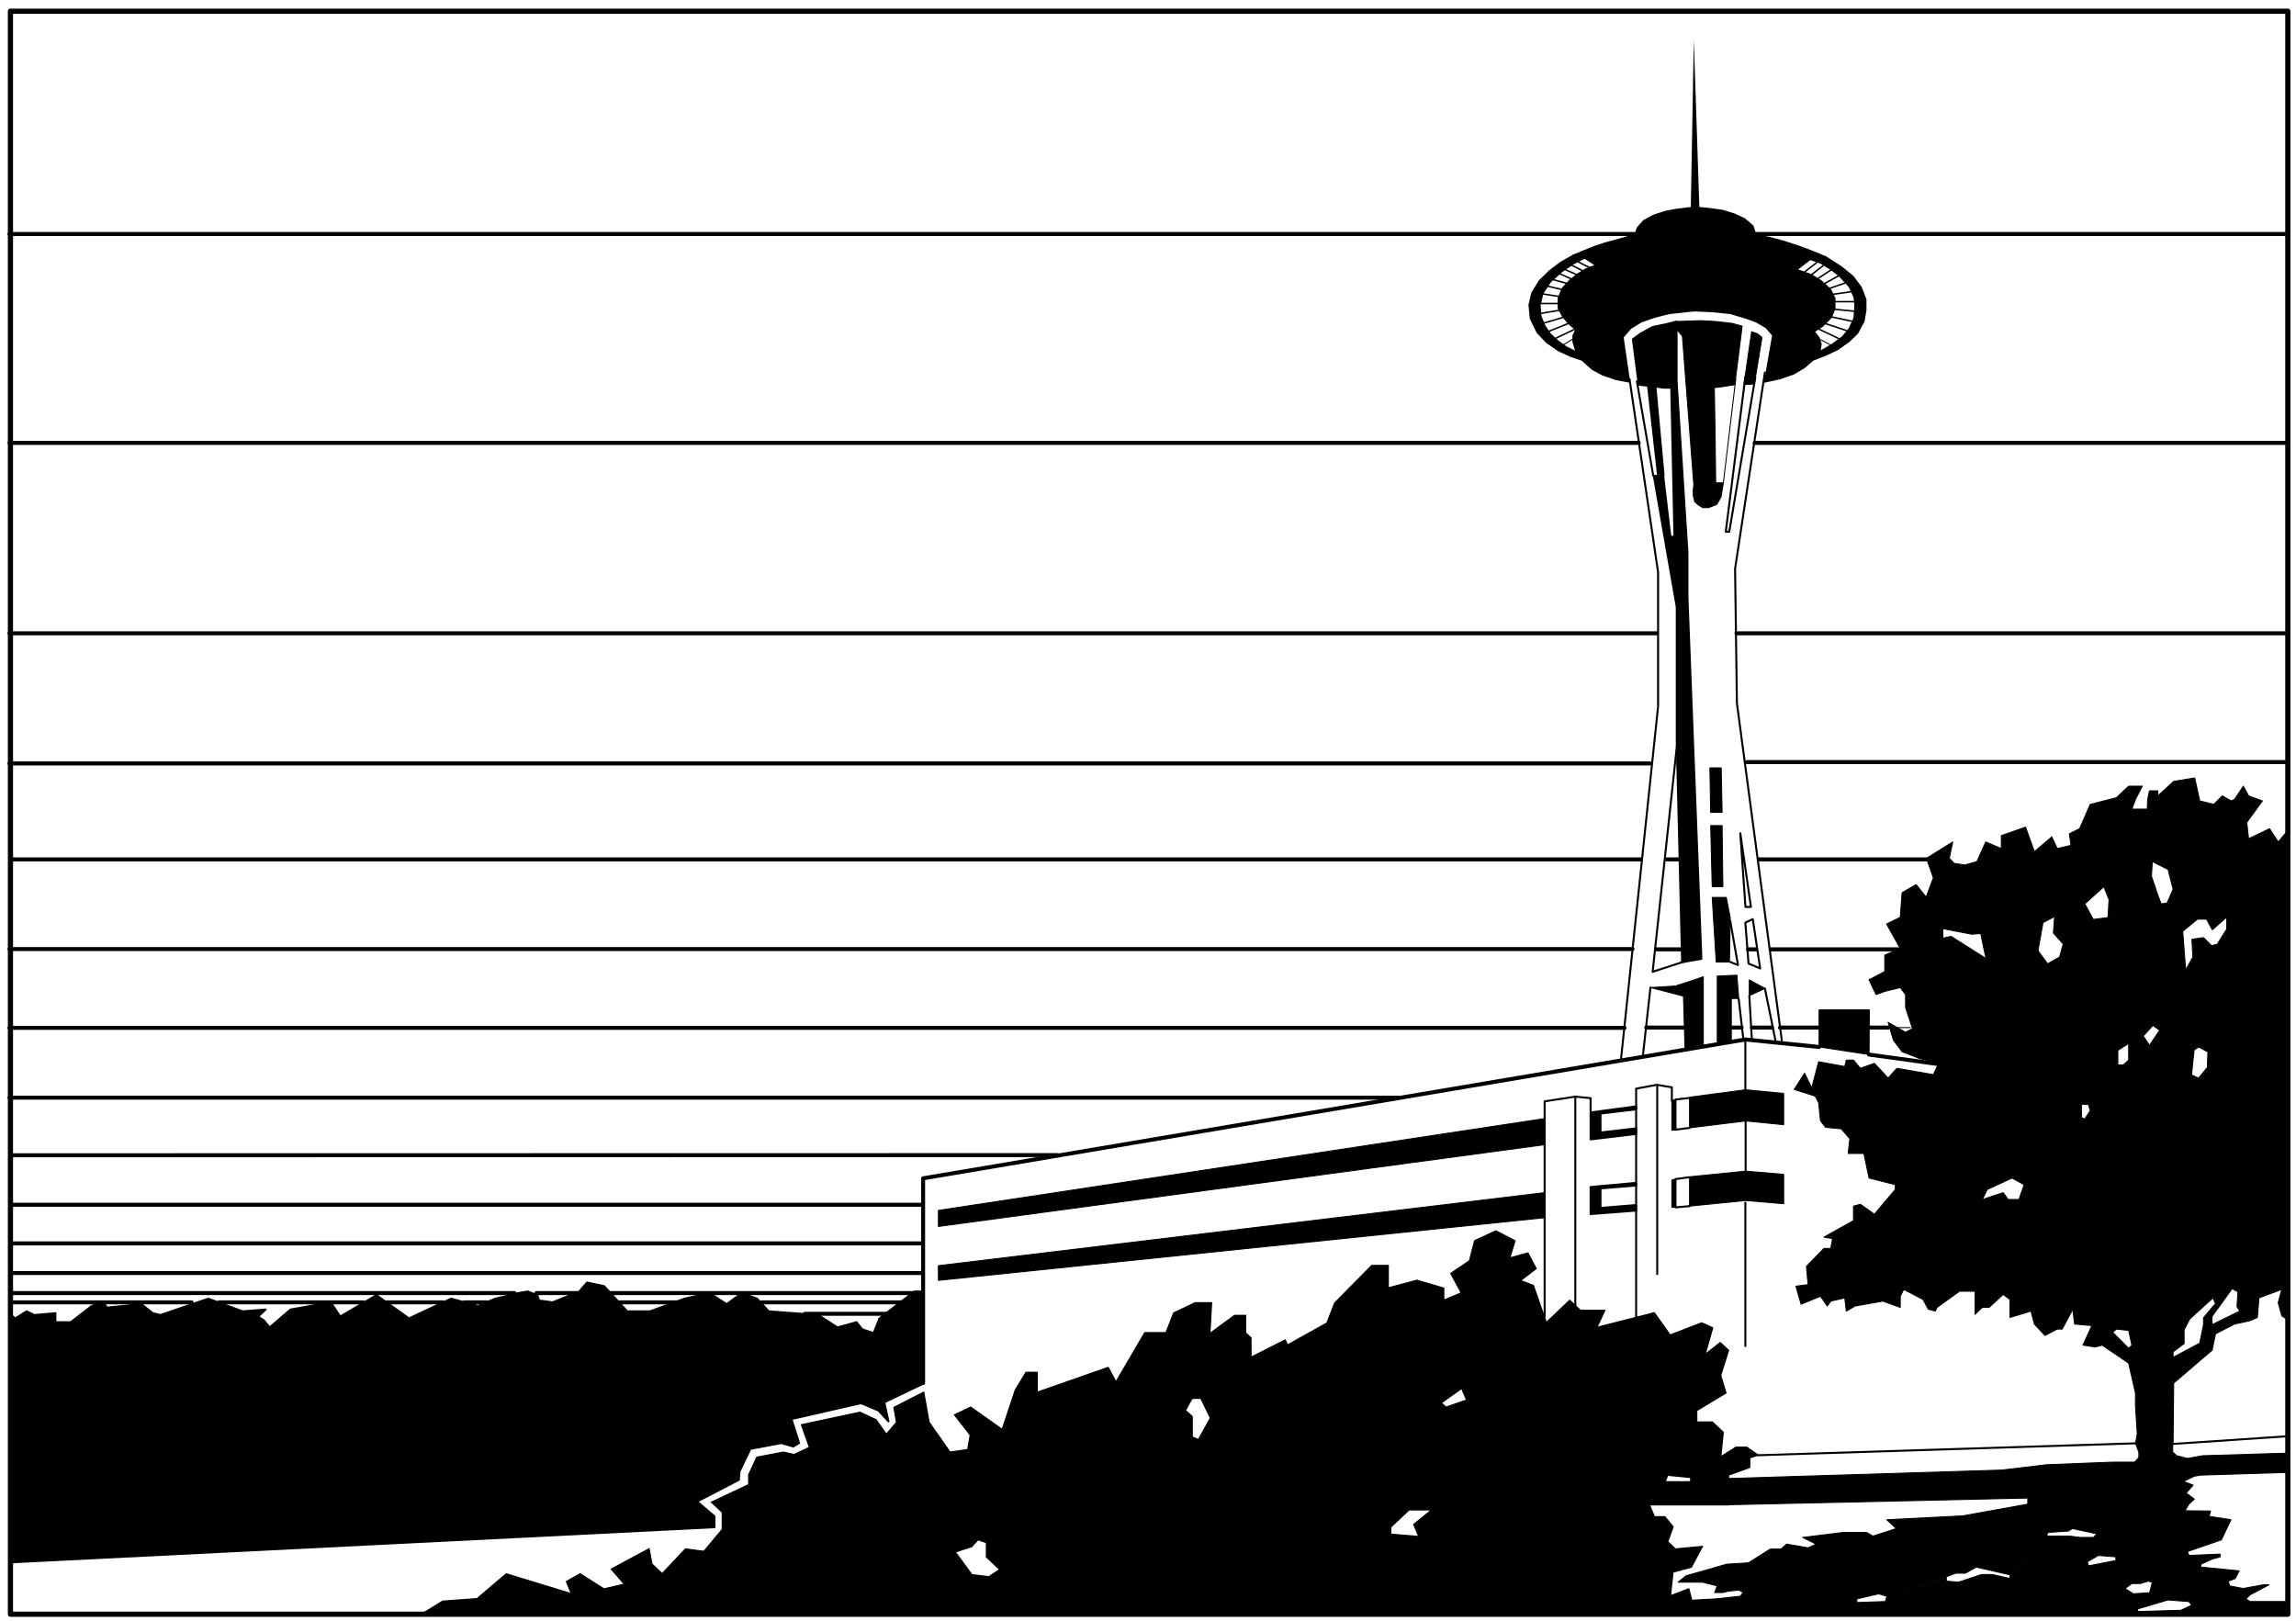 <?xml version="1.0" encoding="UTF-8"?>
<!DOCTYPE svg  PUBLIC '-//W3C//DTD SVG 1.1//EN'  'http://www.w3.org/Graphics/SVG/1.1/DTD/svg11.dtd'>
<svg enable-background="new 0 0 1147 810" version="1.1" viewBox="0 0 1147 810" xml:space="preserve" xmlns="http://www.w3.org/2000/svg">

	<polygon points="5.365 780.48 5.365 656.8 7.59 658.63 13.295 655.1 17.119 656.94 27.663 656.02 27.663 660.52 35.355 660.52 45.802 652.44 51.459 650.6 53.444 653.22 70.615 651.52 76.323 656.02 80.144 656.94 104.04 648.77 121.21 655.1 132.72 654.18 128.9 657.71 131.8 659.6 134.71 663.13 145.15 654.18 165.23 650.6 169.97 657.71 188.06 647.02 204.31 658.63 225.35 648.77 232.07 650.6 238.8 652.44 247.36 648.77 255.05 647.02 258.87 645.96 263.66 645.19 268.4 647.02 269.32 649.68 276.09 650.6 289.39 645.19 293.26 640.69 301.82 642.53 313.33 655.1 324.7 655.1 341.97 648.77 354.4 645.96 363.01 651.52 370.65 645.96 378.2 648.77 384 655.1 408.81 656.94 418.34 663.13 427.87 660.52 430.78 664.1 436.44 665.94 439.34 658.63 456.8 645.19 461.06 645.19 461.06 691.28 441.76 700.52 443.84 710.05 438.86 704.63 430.1 700.95 395.37 708.89 399.19 720.88 396.29 722.63 390.34 720.88 374.86 723.79 369.44 735.01 369.1 739.27 348.21 750.1 356.92 757.5 356.92 762.92" clip-rule="evenodd" fill-rule="evenodd"/>
	<polyline points="5.365 780.48 5.365 656.8 7.59 658.63 13.295 655.1 17.119 656.94 27.663 656.02 27.663 660.52 35.355 660.52 45.802 652.44 51.459 650.6 53.444 653.22 70.615 651.52 76.323 656.02 80.144 656.94 104.04 648.77 121.21 655.1 132.72 654.18 128.9 657.71 131.8 659.6 134.71 663.13 145.15 654.18 165.23 650.6 169.97 657.71 188.06 647.02 204.31 658.63 225.35 648.77 232.07 650.6 238.8 652.44 247.36 648.77 255.05 647.02 258.87 645.96 263.66 645.19 268.4 647.02 269.32 649.68 276.09 650.6 289.39 645.19 293.26 640.69 301.82 642.53 313.33 655.1 324.7 655.1 341.97 648.77 354.4 645.96 363.01 651.52 370.65 645.96 378.2 648.77 384 655.1 408.81 656.94 418.34 663.13 427.87 660.52 430.78 664.1 436.44 665.94 439.34 658.63 456.8 645.19 461.06 645.19 461.06 691.28 441.76 700.52 443.84 710.05 438.86 704.63 430.1 700.95 395.37 708.89 399.19 720.88 396.29 722.63 390.34 720.88 374.86 723.79 369.44 735.01 369.1 739.27 348.21 750.1 356.92 757.5 356.92 762.92 5.365 780.48" fill="none" stroke="#000" stroke-linecap="round" stroke-linejoin="round"/>
	<polygon points="1142.9 806.4 1094.9 806.4 1094.9 801.9 1093.5 800.06 1082.6 799.24 1073.9 795.57 1075.2 790.39 1073.2 789.86 1069.2 791.07 1065 791.07 1057 779.46 1057 777.72 1048.2 777.04 1045.7 768.19 1047.5 766.21 1035.3 763.6 1033.2 764.85 1023.1 765.53 1013 751.4 1013 749.57 1013 748.36 863.59 751.7 863.59 738.59 962.8 735.54 1e3 734.38 1022.4 731.72 1055.5 730.41 1066.4 730.41 1068.5 728.04 1068.5 725.38 1066.8 721.03 1085.4 721.32 1085.4 725.38 1087.4 727.22 1092.8 728.58 1100.3 727.22 1142.9 725.92 1142.9 735.54 1099.5 736.9 1096.2 737.43 1090.8 740.04 1095.6 741.93 1092.1 745.84 1096.2 748.89 1093.5 751.4 1091.5 754.69 1104.3 754.84 1103.6 757.5 1114.5 759.19 1109.7 769.26 1092.8 775.06 1093.5 777.04 1109.1 776.36 1109.1 777.72 1105 778.88 1099.5 781.4 1099.5 782.85 1118.6 784.73 1116.6 788.55 1113.2 789.86 1113.8 792.23 1120.5 793.54 1130.7 791.7 1133.5 791.7 1124 796.73 1122 798.71 1124 800.06 1142.9 800.06" clip-rule="evenodd" fill-rule="evenodd"/>
	<polyline points="1142.9 806.4 1094.9 806.4 1094.9 801.9 1093.5 800.06 1082.6 799.24 1073.9 795.57 1075.2 790.39 1073.2 789.86 1069.2 791.07 1065 791.07 1057 779.46 1057 777.72 1048.2 777.04 1045.7 768.19 1047.5 766.21 1035.3 763.6 1033.2 764.85 1023.1 765.53 1013 751.4 1013 749.57 1013 748.36 863.59 751.7 863.59 738.59 962.8 735.54 1e3 734.38 1022.4 731.72 1055.5 730.41 1066.4 730.41 1068.5 728.04 1068.5 725.38 1066.8 721.03 1085.4 721.32 1085.4 725.38 1087.4 727.22 1092.8 728.58 1100.3 727.22 1142.9 725.92 1142.9 735.54 1099.5 736.9 1096.2 737.43 1090.8 740.04 1095.6 741.93 1092.1 745.84 1096.2 748.89 1093.5 751.4 1091.5 754.69 1104.3 754.84 1103.6 757.5 1114.5 759.19 1109.7 769.26 1092.8 775.06 1093.5 777.04 1109.1 776.36 1109.1 777.72 1105 778.88 1099.5 781.4 1099.5 782.85 1118.6 784.73 1116.6 788.55 1113.2 789.86 1113.8 792.23 1120.5 793.54 1130.7 791.7 1133.5 791.7 1124 796.73 1122 798.71 1124 800.06 1142.9 800.06 1142.9 806.4" fill="none" stroke="#000" stroke-linecap="round" stroke-linejoin="round" stroke-width=".484"/>
	<polygon points="908.76 504.48 933.86 504.48 933.72 526.82 908.76 523.01" clip-rule="evenodd" fill-rule="evenodd"/>
	<polyline points="908.76 504.48 933.86 504.48 933.72 526.82 908.76 523.01 908.76 504.48" fill="none" stroke="#000" stroke-linecap="round" stroke-linejoin="round" stroke-width=".484"/>
	<polygon points="891.06 586.66 891.06 601.32 872.05 599.72 844.04 602.53 844.04 587.87 872.05 585.06" clip-rule="evenodd" fill-rule="evenodd"/>
	<polyline points="891.06 586.66 891.06 601.32 872.05 599.72 844.04 602.53 844.04 587.87 872.05 585.06 891.06 586.66" fill="none" stroke="#000" stroke-linecap="round" stroke-linejoin="round" stroke-width=".484"/>
	<polygon points="837.03 589.03 835.2 589.47 835.2 603.15 837.03 603.15" clip-rule="evenodd" fill-rule="evenodd"/>
	<polyline points="837.03 589.03 835.2 589.47 835.2 603.15 837.03 603.15 837.03 589.03" fill="none" stroke="#000" stroke-linecap="round" stroke-linejoin="round" stroke-width=".484"/>
	<polygon points="891.06 546.23 891.06 561.85 872.05 559.96 844.04 563.44 844.04 548.11 872.05 544.39" clip-rule="evenodd" fill-rule="evenodd"/>
	<polyline points="891.06 546.23 891.06 561.85 872.05 559.96 844.04 563.44 844.04 548.11 872.05 544.39 891.06 546.23" fill="none" stroke="#000" stroke-linecap="round" stroke-linejoin="round" stroke-width=".484"/>
	<polygon points="836.89 549.41 835.2 549.51 835.2 564.6 837.03 564.6" clip-rule="evenodd" fill-rule="evenodd"/>
	<polyline points="836.89 549.41 835.2 549.51 835.2 564.6 837.03 564.6 836.89 549.41" fill="none" stroke="#000" stroke-linecap="round" stroke-linejoin="round" stroke-width=".484"/>
	<polygon points="794.61 555.75 794.61 569.2 817.35 566.44 817.35 563.69 799.55 565.76 799.55 556.28 817.35 554.15 817.35 552.7" clip-rule="evenodd" fill-rule="evenodd"/>
	<polyline points="794.61 555.75 794.61 569.2 817.35 566.44 817.35 563.69 799.55 565.76 799.55 556.28 817.35 554.15 817.35 552.7 794.61 555.75" fill="none" stroke="#000" stroke-linecap="round" stroke-linejoin="round"/>
	<polygon points="794.61 592.99 794.61 606.49 817.35 604.75 817.35 601.99 799.55 603.44 799.55 593.67 817.35 592.22 817.35 590.92" clip-rule="evenodd" fill-rule="evenodd"/>
	<polyline points="794.61 592.99 794.61 606.49 817.35 604.75 817.35 601.99 799.55 603.44 799.55 593.67 817.35 592.22 817.35 590.92 794.61 592.99" fill="none" stroke="#000" stroke-linecap="round" stroke-linejoin="round"/>
	<polygon points="771.49 558.8 468.79 604.65 468.79 612.68 771.49 571.86" clip-rule="evenodd" fill-rule="evenodd"/>
	<polyline points="771.49 558.8 468.79 604.65 468.79 612.68 771.49 571.86 771.49 558.8" fill="none" stroke="#000" stroke-linecap="round" stroke-linejoin="round" stroke-width=".484"/>
	<polygon points="771.49 595.8 468.79 632.27 468.79 639.62 771.49 608.33" clip-rule="evenodd" fill-rule="evenodd"/>
	<polyline points="771.49 595.8 468.79 632.27 468.79 639.62 771.49 608.33 771.49 595.8" fill="none" stroke="#000" stroke-linecap="round" stroke-linejoin="round" stroke-width=".484"/>
	<polygon points="824.51 493.35 841 497.61 841.77 524.41 850.91 522.57 850.91 487.94 843.9 490.35 836.89 492.58" clip-rule="evenodd" fill-rule="evenodd"/>
	<polyline points="824.51 493.35 841 497.61 841.77 524.41 850.91 522.57 850.91 487.94 843.9 490.35 836.89 492.58 824.51 493.35" fill="none" stroke="#000" stroke-linecap="round" stroke-linejoin="round" stroke-width=".484"/>
	<polygon points="857.88 521.26 857.88 487.6 867.7 487.16 868.62 498.82 864.9 498.82 864.9 520.49" clip-rule="evenodd" fill-rule="evenodd"/>
	<polyline points="857.88 521.26 857.88 487.6 867.7 487.16 868.62 498.82 864.9 498.82 864.9 520.49 857.88 521.26" fill="none" stroke="#000" stroke-linecap="round" stroke-linejoin="round" stroke-width=".484"/>
	<polygon points="873.89 497.37 873.89 489.53 881.68 493.79" clip-rule="evenodd" fill-rule="evenodd"/>
	<polyline points="873.89 497.37 873.89 489.53 881.68 493.79 873.89 497.37" fill="none" stroke="#000" stroke-linecap="round" stroke-linejoin="round" stroke-width=".484"/>
	<polygon points="862.38 448.32 855.36 448.32 857.35 480.58 863.97 480.58 864.36 458.48" clip-rule="evenodd" fill-rule="evenodd"/>
	<polyline points="862.38 448.32 855.36 448.32 857.35 480.58 863.97 480.58 864.36 458.48 862.38 448.32" fill="none" stroke="#000" stroke-linecap="round" stroke-linejoin="round" stroke-width=".484"/>
	<polygon points="860.68 442.95 860.3 412.43 854.59 412.43 855.36 442.95" clip-rule="evenodd" fill-rule="evenodd"/>
	<polyline points="860.68 442.95 860.3 412.43 854.59 412.43 855.36 442.95 860.68 442.95" fill="none" stroke="#000" stroke-linecap="round" stroke-linejoin="round" stroke-width=".484"/>
	<polygon points="854.59 405.81 854.2 383.6 859.86 383.6 860.3 405.81" clip-rule="evenodd" fill-rule="evenodd"/>
	<polyline points="854.59 405.81 854.2 383.6 859.86 383.6 860.3 405.81 854.59 405.81" fill="none" stroke="#000" stroke-linecap="round" stroke-linejoin="round" stroke-width=".484"/>
	<polygon points="818.66 192.16 815.75 169.47 819.57 166.67 825.57 163.38 832.15 162.02 837.56 160.62 837.56 190.46 842.98 275.93 842.98 298.28 849.95 478.99 840.32 480.68 837.66 370.4 837.66 303.26 826.2 237.72 827.89 237.72 830.84 237.62 834.42 267.86 835.44 268.39 836.5 267.61 834.9 193.66 831.23 193.66 826.97 193.08 831.08 237.62 828.32 237.62 823.3 192.69" clip-rule="evenodd" fill-rule="evenodd"/>
	<polyline points="818.66 192.16 815.75 169.47 819.57 166.67 825.57 163.38 832.15 162.02 837.56 160.62 837.56 190.46 842.98 275.93 842.98 298.28 849.95 478.99 840.32 480.68 837.66 370.4 837.66 303.26 826.2 237.72 827.89 237.72 830.84 237.62 834.42 267.86 835.44 268.39 836.5 267.61 834.9 193.66 831.23 193.66 826.97 193.08 831.08 237.62 828.32 237.62 823.3 192.69 818.66 192.16" fill="none" stroke="#000" stroke-linecap="round" stroke-linejoin="round"/>
	<polygon points="837.56 160.62 849.46 160.18 857.35 160.62 865.28 161.54 870.31 162.94 866.64 192.16 861.07 193.08 856.43 193.66 856.86 220.6 857.1 241.2 860.93 241.2 859.77 248.22 857.64 251.99 853.52 253.59 850.62 253.59 848.5 252.28 846.66 250.73 845.89 247.54 845.89 244.74 846.17 242.22 840.47 167.97 837.56 164.44" clip-rule="evenodd" fill-rule="evenodd"/>
	<polyline points="837.56 160.62 849.46 160.18 857.35 160.62 865.28 161.54 870.31 162.94 866.64 192.16 861.07 193.08 856.43 193.66 856.86 220.6 857.1 241.2 860.93 241.2 859.77 248.22 857.64 251.99 853.52 253.59 850.62 253.59 848.5 252.28 846.66 250.73 845.89 247.54 845.89 244.74 846.17 242.22 840.47 167.97 837.56 164.44 837.56 160.62" fill="none" stroke="#000" stroke-linecap="round" stroke-linejoin="round" stroke-width=".484"/>
	<polygon points="871.23 192.16 874.04 172.62 875.05 165.75 877.86 166.67 880.23 168.55 876.41 191.77" clip-rule="evenodd" fill-rule="evenodd"/>
	<polyline points="871.23 192.16 874.04 172.62 875.05 165.75 877.86 166.67 880.23 168.55 876.41 191.77 871.23 192.16" fill="none" stroke="#000" stroke-linecap="round" stroke-linejoin="round" stroke-width=".484"/>
	<polygon points="846.17 19.77 848.93 103.4 854.11 103.88 860.54 104.8 866.64 106.69 871.76 109.06 875.97 112.74 877.32 116.9 883.9 118.3 890.91 120.18 898.32 122.56 904.41 124.83 904.41 129.91 898.32 134.6 904.94 136.92 910.07 140.11 914.71 144.37 916.94 148.96 916.94 154.14 915.1 158.78 910.99 162.94 906.78 165.75 909 168.55 910.07 171.79 909.59 174.99 915.1 171.79 920.27 167.97 923.57 163.91 925.94 158.78 926.37 152.69 925.94 148.58 923.57 143.4 918.44 137.84 914.18 134.6 909.59 131.8 904.41 129.91 904.41 124.83 912.34 128.07 920.27 133.24 925.94 137.84 930.05 143.4 932.42 149.49 932.42 155.06 931.45 160.62 928.21 166.67 923.96 170.78 918 174.99 911.96 177.79 905.86 180.16 901.65 183.84 896.09 187.12 889.46 189.4 881.15 191.24 885.26 167.58 882.06 163.91 877.32 161.1 872.29 159.27 864.36 156.9 855.36 155.98 846.66 155.59 842.3 155.98 833.98 156.9 826.58 158.78 820 161.1 814.83 164.3 811.15 168.55 814.44 191.24 807.43 189.93 800.46 187.56 795.29 184.76 790.12 180.16 784.6 178.32 778.51 175.52 772.41 171.31 767.67 166.28 764.24 159.27 763.56 152.25 765.01 146.2 768.73 140.11 773.86 135.08 779.42 130.88 785.91 127.15 791.61 124.83 791.61 129.28 785.91 132.18 780.34 136 774.78 141.03 771.01 146.69 769.66 152.69 770.04 157.81 771.93 162.46 774.78 166.67 778.51 170.1 782.76 173.15 786.82 175.13 785.52 170.78 785.52 167.58 786.82 164.83 783.1 161.54 780.34 158.2 778.12 153.99 778.12 148.96 780.2 143.84 784.02 139.73 788.27 136.44 791.95 134.17 796.45 132.42 791.61 129.28 791.61 124.83 796.21 122.94 801.77 121.1 808.74 119.22 816.67 116.9 817.64 113.7 820.92 109.98 826.05 107.22 832.15 105.24 837.27 104.32 844.67 103.4" clip-rule="evenodd" fill-rule="evenodd"/>
	<polyline points="846.17 19.77 848.93 103.4 854.11 103.88 860.54 104.8 866.64 106.69 871.76 109.06 875.97 112.74 877.32 116.9 883.9 118.3 890.91 120.18 898.32 122.56 904.41 124.83 904.41 129.91 898.32 134.6 904.94 136.92 910.07 140.11 914.71 144.37 916.94 148.96 916.94 154.14 915.1 158.78 910.99 162.94 906.78 165.75 909 168.55 910.07 171.79 909.59 174.99 915.1 171.79 920.27 167.97 923.57 163.91 925.94 158.78 926.37 152.69 925.94 148.58 923.57 143.4 918.44 137.84 914.18 134.6 909.59 131.8 904.41 129.91 904.41 124.83 912.34 128.07 920.27 133.24 925.94 137.84 930.05 143.4 932.42 149.49 932.42 155.06 931.45 160.62 928.21 166.67 923.96 170.78 918 174.99 911.96 177.79 905.86 180.16 901.65 183.84 896.09 187.12 889.46 189.4 881.15 191.24 885.26 167.58 882.06 163.91 877.32 161.1 872.29 159.27 864.36 156.9 855.36 155.98 846.66 155.59 842.3 155.98 833.98 156.9 826.58 158.78 820 161.1 814.83 164.3 811.15 168.55 814.44 191.24 807.43 189.93 800.46 187.56 795.29 184.76 790.12 180.16 784.6 178.32 778.51 175.52 772.41 171.31 767.67 166.28 764.24 159.27 763.56 152.25 765.01 146.2 768.73 140.11 773.86 135.08 779.42 130.88 785.91 127.15 791.61 124.83 791.61 129.28 785.91 132.18 780.34 136 774.78 141.03 771.01 146.69 769.66 152.69 770.04 157.81 771.93 162.46 774.78 166.67 778.51 170.1 782.76 173.15 786.82 175.13 785.52 170.78 785.52 167.58 786.82 164.83 783.1 161.54 780.34 158.2 778.12 153.99 778.12 148.96 780.2 143.84 784.02 139.73 788.27 136.44 791.95 134.17 796.45 132.42 791.61 129.28 791.61 124.83 796.21 122.94 801.77 121.1 808.74 119.22 816.67 116.9 817.64 113.7 820.92 109.98 826.05 107.22 832.15 105.24 837.27 104.32 844.67 103.4 846.17 19.77" fill="none"/>
	
		<rect x="5.218" y="5.598" width="1137.7" height="800.8" fill="none" stroke="#000" stroke-linecap="round" stroke-linejoin="round" stroke-width="2.59"/>
	<polyline points="1142.9 5.598 1142.9 806.4 5.218 806.4 5.218 5.598 1142.9 5.598" fill="none" stroke="#000" stroke-width=".5"/>
	<polygon points="1066.8 721.32 1085.6 721.32 1085.9 690.9 1085.6 678.22 1085.6 675.32 1091.1 671.21 1091.1 664.34 1093.9 658.92 1105.5 648.38 1106.8 651.14 1100.8 658.3 1100.8 661.73 1105.1 661.73 1105 657.71 1115.1 643.74 1118 645.33 1117.5 652.73 1118.9 654.96 1105.1 661.73 1100.8 661.73 1098.9 670.97 1085.6 678.08 1085.9 690.9 1105.1 674.5 1106.8 666.32 1116.3 661.44 1124.1 659.74 1127.7 658.15 1128.5 648.38 1139.9 644.12 1138.1 650.75 1139.9 657.33 1143.3 659.6 1143.3 525.91 1103 525.47 1102.7 533.31 1098.3 538.58 1094.8 536.98 1096.1 524.55 1098.3 523.01 1078.9 514.64 1073.8 522.23 1070.7 517.54 1063.4 521.26 1063.4 529.58 1060.7 532 1058 532 1039.8 551.69 1043.3 551.69 1044.2 554.83 1041.5 559.04 1039.8 558.27 1039.8 551.69 968.5 531.18 965.84 536.84 947.6 533.69 943.25 538.58 936.38 531.18 929.37 533.69 925.94 529.58 922.36 529.58 921.58 532.78 908.52 530.4 905.09 543.46 901.51 536.16 896.33 544.24 906.78 547.58 908.52 550.86 909.44 559.86 911.96 563.15 919.84 563.92 924.1 568.86 923.28 576.21 931.11 576.21 933.72 588.5 946.83 591.83 946.83 594.2 990.27 599.23 992.78 594.2 1005.1 588.5 1011.2 591.83 1008.6 599.23 1003.2 599.23 1000.7 595.8 990.27 599.23 946.83 594.2 936.38 606.59 929.37 601.6 925.94 602.53 925.94 609.78 911.18 618 915.49 618.78 914.57 623.66 911.18 623.66 902.43 632.61 903.25 641.75 897.15 642.53 899.77 651.52 909.44 647.56 912.88 652.44 914.57 649.98 921.58 648.38 922.36 654.96 926.71 652.44 940.64 649.98 949.3 653.12 949.3 647.56 951.04 644.12 960.66 649.15 963.32 654.04 966.76 654.96 967.68 653.12 978.9 645.04 986.69 645.04 986.69 656.55 990.27 653.12 993.7 653.12 1000.7 646.64 1004.1 649.15 1004.1 658.15 1014.6 654.96 1016.3 661.44 1021.6 667.15 1027.7 663.95 1030.2 663.95 1035.5 654.04 1036.4 661.44 1045 662.21 1040.6 671.98 1046.8 672.9 1050.2 671.98 1063.4 680.98 1063.4 673.58 1055.4 665.55 1057.3 663.95 1063.4 664.63 1065 671.98 1063.4 673.58 1063.4 680.98 1066.8 695.93 1066.8 702.36 1067.7 716.29" clip-rule="evenodd" fill-rule="evenodd"/>
	<polyline points="1066.8 721.32 1085.6 721.32 1085.9 690.9 1085.6 678.22 1085.6 675.32 1091.1 671.21 1091.1 664.34 1093.9 658.92 1105.5 648.38 1106.8 651.14 1100.8 658.3 1100.8 661.73 1105.1 661.73 1105 657.71 1115.1 643.74 1118 645.33 1117.5 652.73 1118.9 654.96 1105.1 661.73 1100.8 661.73 1098.9 670.97 1085.6 678.08 1085.9 690.9 1105.1 674.5 1106.8 666.32 1116.3 661.44 1124.1 659.74 1127.7 658.15 1128.5 648.38 1139.9 644.12 1138.1 650.75 1139.9 657.33 1143.3 659.6 1143.3 525.91 1103 525.47 1102.7 533.31 1098.3 538.58 1094.8 536.98 1096.1 524.55 1098.3 523.01 1078.9 514.64 1073.8 522.23 1070.7 517.54 1063.4 521.26 1063.4 529.58 1060.7 532 1058 532 1039.8 551.69 1043.3 551.69 1044.2 554.83 1041.5 559.04 1039.8 558.27 1039.8 551.69 968.5 531.18 965.84 536.84 947.6 533.69 943.25 538.58 936.38 531.18 929.37 533.69 925.94 529.58 922.36 529.58 921.58 532.78 908.52 530.4 905.09 543.46 901.51 536.16 896.33 544.24 906.78 547.58 908.52 550.86 909.44 559.86 911.96 563.15 919.84 563.92 924.1 568.86 923.28 576.21 931.11 576.21 933.72 588.5 946.83 591.83 946.83 594.2 990.27 599.23 992.78 594.2 1005.1 588.5 1011.2 591.83 1008.6 599.23 1003.2 599.23 1000.7 595.8 990.27 599.23 946.83 594.2 936.38 606.59 929.37 601.6 925.94 602.53 925.94 609.78 911.18 618 915.49 618.78 914.57 623.66 911.18 623.66 902.43 632.61 903.25 641.75 897.15 642.53 899.77 651.52 909.44 647.56 912.88 652.44 914.57 649.98 921.58 648.38 922.36 654.96 926.71 652.44 940.64 649.98 949.3 653.12 949.3 647.56 951.04 644.12 960.66 649.15 963.32 654.04 966.76 654.96 967.68 653.12 978.9 645.04 986.69 645.04 986.69 656.55 990.27 653.12 993.7 653.12 1000.7 646.64 1004.1 649.15 1004.1 658.15 1014.6 654.96 1016.3 661.44 1021.6 667.15 1027.7 663.95 1030.2 663.95 1035.5 654.04 1036.4 661.44 1045 662.21 1040.6 671.98 1046.8 672.9 1050.2 671.98 1063.4 680.98 1063.4 673.58 1055.4 665.55 1057.3 663.95 1063.4 664.63 1065 671.98 1063.4 673.58 1063.4 680.98 1066.8 695.93 1066.8 702.36 1067.7 716.29 1066.8 721.32" fill="none" stroke="#000" stroke-linecap="round" stroke-linejoin="round" stroke-width=".484"/>
	<polygon points="1098.3 523.01 1103 525.47 1143.3 525.91 1143.3 458.48 1112.4 458.14 1112.4 464.19 1107.6 471.73 1104.8 472.41 1100.8 468.39 1095 469.22 1095.5 478.07 1091.9 484.55 1090.4 465.25 1097.8 459.16 1102.3 459.16 1105.2 464.48 1112.4 458.14 1143.3 458.48 1143.3 414.51 1138.1 420.6 1133.8 413.98 1123.3 419.01 1122.4 410.84 1130.2 400.1 1123.3 397.58 1120.7 392.74 1116.3 399.32 1114.6 400.1 1110.2 397.58 1105.9 401.84 1098.9 400.1 1096.4 388.63 1085.9 390.33 1078 397.58 1078 395.07 1073.8 395.07 1072.9 399.32 1072.7 404.21 1075.2 430.38 1083.1 434.34 1085.6 444.21 1082.6 451.13 1079.6 451.51 1076.9 444.21 1053.1 458.38 1045.7 459.3 1041.5 451.51 1051 442.95 1053.6 449.39 1053.1 458.24 1077 444.21 1074.8 437.78 1075.2 430.52 1072.7 404.21 1065 404.21 1066.8 399.32 1070.2 392.74 1063.4 392.74 1057.3 398.5 1044.2 401.84 1038.9 413.98 1033.8 416.5 1034.6 422.3 1027.7 423.9 1025 418.09 1016.3 425.44 1011.9 413.2 999.8 417.41 999.8 423.9 992.01 420.6 987.61 430.38 981.56 432.12 976.29 431.3 973.78 428.78 975.52 420.6 962.41 428.78 965.84 438.55 962.26 448.08 970.58 463.9 984.99 466.7 989.49 466.32 992.1 478.75 1018.1 474.92 1020.6 460.9 1026.4 457.85 1025.8 466.07 1030.7 471.59 1028.9 478.07 1022.9 481.5 1018.1 474.92 992.01 478.75 974.69 467.77 970.58 468.68 970.58 463.9 962.65 448.71 957.23 441.89 950.22 445.95 949.3 458.24 942.48 461.58 949.3 473.81 941.56 477.15 941.56 485.32 933.72 489.44 937.21 496.84 941.56 495.24 949.3 493.35 951.96 496.84 951.96 503.27 955.4 513.86 951.96 515.7 943.25 510.72 945.91 519.67 950.22 525.38 958.97 528.81 968.5 531.18 1039.8 551.69 1058 532 1058 524.7 1063.4 521.26 1070.8 517.44 1075.5 512.27 1078.9 514.64" clip-rule="evenodd" fill-rule="evenodd"/>
	<polyline points="1098.3 523.01 1103 525.47 1143.3 525.91 1143.3 458.48 1112.4 458.14 1112.4 464.19 1107.6 471.73 1104.8 472.41 1100.8 468.39 1095 469.22 1095.5 478.07 1091.9 484.55 1090.4 465.25 1097.8 459.16 1102.3 459.16 1105.2 464.48 1112.4 458.14 1143.3 458.48 1143.3 414.51 1138.1 420.6 1133.8 413.98 1123.3 419.01 1122.4 410.84 1130.2 400.1 1123.3 397.58 1120.7 392.74 1116.3 399.32 1114.6 400.1 1110.2 397.58 1105.9 401.84 1098.9 400.1 1096.4 388.63 1085.9 390.33 1078 397.58 1078 395.07 1073.8 395.07 1072.9 399.32 1072.7 404.21 1075.2 430.38 1083.1 434.34 1085.6 444.21 1082.6 451.13 1079.6 451.51 1076.9 444.21 1053.1 458.38 1045.7 459.3 1041.5 451.51 1051 442.95 1053.6 449.39 1053.1 458.24 1077 444.21 1074.8 437.78 1075.2 430.52 1072.7 404.21 1065 404.21 1066.8 399.32 1070.2 392.74 1063.4 392.74 1057.3 398.5 1044.2 401.84 1038.9 413.98 1033.8 416.5 1034.6 422.3 1027.7 423.9 1025 418.09 1016.3 425.44 1011.9 413.2 999.8 417.41 999.8 423.9 992.01 420.6 987.61 430.38 981.56 432.12 976.29 431.3 973.78 428.78 975.52 420.6 962.41 428.78 965.84 438.55 962.26 448.08 970.58 463.9 984.99 466.7 989.49 466.32 992.1 478.75 1018.1 474.92 1020.6 460.9 1026.4 457.85 1025.8 466.07 1030.7 471.59 1028.9 478.07 1022.9 481.5 1018.1 474.92 992.01 478.75 974.69 467.77 970.58 468.68 970.58 463.9 962.65 448.71 957.23 441.89 950.22 445.95 949.3 458.24 942.48 461.58 949.3 473.81 941.56 477.15 941.56 485.32 933.72 489.44 937.21 496.84 941.56 495.24 949.3 493.35 951.96 496.84 951.96 503.27 955.4 513.86 951.96 515.7 943.25 510.72 945.91 519.67 950.22 525.38 958.97 528.81 968.5 531.18 1039.8 551.69 1058 532 1058 524.7 1063.4 521.26 1070.8 517.44 1075.5 512.27 1078.9 514.64 1098.3 523.01" fill="none" stroke="#000" stroke-linecap="round" stroke-linejoin="round" stroke-width=".484"/>
	<polygon points="1023.1 765.53 1022.4 767.37 1004.1 786.72 987.27 782.85 981.85 785.89 977.06 785.89 972.18 787.73 942.58 797.41 938.46 796.2 927.67 798.71 927.53 800.55 941.94 800.06 942.58 797.41 972.32 787.88 972.32 789.86 978.42 790.39 989.88 786.57 995.3 786.57 1004.1 788.55 1004.1 786.57 1022.4 767.37 1033.9 767.37 1039.3 768.04 1045.5 768.04 1048.2 777.04 1042.7 780.24 1043.4 782.22 1057 779.56 1065 791.07 1061.6 793.54 1065.7 796.2 1073.9 795.66 1082.6 799.39 1067.9 803.74 1067.9 805.05 1089.5 804.42 1094.9 801.9 1094.9 806.4 844.97 806.4 844.97 799.39 857.25 798.71 869.39 797.41 870.84 795.57 868.71 794.31 863.3 794.89 860.68 795.57 856.57 795.57 857.88 792.23 850.53 790.39 838.34 790.39 842.3 787.2 862.62 781.4 873.5 780.72 884.34 773.85 889.75 773.85 892.51 771.38 903.25 773.22 907.31 771.38 900.59 768.04 920.9 765.53 932.42 765.53 935.71 767.37 947.32 763.6 942.58 759.19 980.5 757.26 1013 751.4" clip-rule="evenodd" fill-rule="evenodd"/>
	<polyline points="1023.1 765.53 1022.4 767.37 1004.1 786.72 987.27 782.85 981.85 785.89 977.06 785.89 972.18 787.73 942.58 797.41 938.46 796.2 927.67 798.71 927.53 800.55 941.94 800.06 942.58 797.41 972.32 787.88 972.32 789.86 978.42 790.39 989.88 786.57 995.3 786.57 1004.1 788.55 1004.1 786.57 1022.4 767.37 1033.9 767.37 1039.3 768.04 1045.5 768.04 1048.2 777.04 1042.7 780.24 1043.4 782.22 1057 779.56 1065 791.07 1061.6 793.54 1065.7 796.2 1073.9 795.66 1082.6 799.39 1067.9 803.74 1067.9 805.05 1089.5 804.42 1094.9 801.9 1094.9 806.4 844.97 806.4 844.97 799.39 857.25 798.71 869.39 797.41 870.84 795.57 868.71 794.31 863.3 794.89 860.68 795.57 856.57 795.57 857.88 792.23 850.53 790.39 838.34 790.39 842.3 787.2 862.62 781.4 873.5 780.72 884.34 773.85 889.75 773.85 892.51 771.38 903.25 773.22 907.31 771.38 900.59 768.04 920.9 765.53 932.42 765.53 935.71 767.37 947.32 763.6 942.58 759.19 980.5 757.26 1013 751.4 1023.1 765.53" fill="none" stroke="#000" stroke-linecap="round" stroke-linejoin="round" stroke-width=".484"/>
	<polygon points="709.68 806.4 485.34 806.4 485.34 786.81 494.09 787.88 499.75 784.06 492.98 777.72 492.98 770.46 488.48 768.97 485.34 772.45 476.87 775.2 485.34 786.72 485.34 806.4 211.32 806.11 221.24 800.06 238.41 798.81 252.97 786.43 285.81 796.48 283.2 790.15 289.83 786.43 301.68 793.97 312.27 791.46 305.69 783.91 324.12 774 325.48 781.4 330.8 786.43 342.5 774 351.74 775.2 361.02 764.08 361.02 755.37 355.76 750.49 374.23 741.78 374.23 736.75 378.2 728.14 391.4 725.62 396.68 726.83 404.61 723.16 400.64 711.89 429.57 705.7 437.5 709.38 442.77 716.82 448.09 710.58 446.79 703.18 461.3 695.78 463.96 710.58 474.5 725.62 483.64 724.32 484.9 716.82 477.16 706.86 484.9 703.18 500.77 714.4 507.39 694.48 512.67 685.77 517.94 685.77 517.94 695.78 553.49 683.35 557.5 690.75 572.01 665.94 582.61 665.94 586.53 656.02 597.12 650.99 605.05 650.99 604.23 665.94 604.23 665.94 599.2 698.3 595.38 698.44 591.94 704.63 595.38 707.68 595.38 717.98 598.81 719.43" clip-rule="evenodd" fill-rule="evenodd" stroke="#000"/>
	<polyline points="709.68 806.4 485.34 806.4 485.34 786.81 494.09 787.88 499.75 784.06 492.98 777.72 492.98 770.46 488.48 768.97 485.34 772.45 476.87 775.2 485.34 786.72 485.34 806.4 211.32 806.11 221.24 800.06 238.41 798.81 252.97 786.43 285.81 796.48 283.2 790.15 289.83 786.43 301.68 793.97 312.27 791.46 305.69 783.91 324.12 774 325.48 781.4 330.8 786.43 342.5 774 351.74 775.2 361.02 764.08 361.02 755.37 355.76 750.49 374.23 741.78 374.23 736.75 378.2 728.14 391.4 725.62 396.68 726.83 404.61 723.16 400.64 711.89 429.57 705.7 437.5 709.38 442.77 716.82 448.09 710.58 446.79 703.18 461.3 695.78 463.96 710.58 474.5 725.62 483.64 724.32 484.9 716.82 477.16 706.86 484.9 703.18 500.77 714.4 507.39 694.48 512.67 685.77 517.94 685.77 517.94 695.78 553.49 683.35 557.5 690.75 572.01 665.94 582.61 665.94 586.53 656.02 597.12 650.99 605.05 650.99 604.23 665.94 604.23 665.94 599.2 698.3 595.38 698.44 591.94 704.63 595.38 707.68 595.38 717.98 598.81 719.43 709.68 806.4" fill="none" stroke="#000" stroke-linecap="round" stroke-linejoin="round" stroke-width=".484"/>
	<polygon points="709.68 806.4 598.81 719.43 604.91 708.36 599.87 698.05 605.05 666.08 605.05 665.94 616.8 657.33 622.08 657.33 622.08 665.94 624.74 668.4 624.74 678.37 641.91 669.66 643.22 672.13 663.04 661.05 666.97 650.99 685.39 632.37 693.32 632.37 693.32 643.64 707.84 639.77 721.04 643.64 721.04 649.83 730.28 645.96 725.01 636.19 734.25 630 736.86 619.94 747.31 615.1 756.59 619.94 753.94 628.69 763.17 626.18 767.14 633.67 759.2 639.77 765.83 642.28 772.41 661.05 784.16 649.83 789.44 654.81 801.39 654.81 797.37 663.42 826.34 656.02 834.27 667.15 850.09 661.05 855.36 663.42 851.45 677.16 859.38 670.97 863.3 674.64 859.38 687.07 861.99 695.78 847.43 704.54 847.43 710.58 855.36 710.58 860.68 715.61 859.38 728.14 867.26 723.16 872.54 723.16 877.86 726.83 873.89 728.14 873.89 732.93 863.3 736.75 863.3 739.27 863.3 751.55 831.61 751.55 831.61 740.43 844.82 740.43 844.82 737.91 832.92 736.75 831.61 740.43 831.61 751.55 823.68 751.55 826.34 757.89 831.61 757.89 835.58 762.77 832.92 770.27 836.89 774 850.09 772.78 844.82 782.7 835.58 785.22 834.27 797.5 843.51 793.97 844.82 798.81 844.82 806.26 709.68 806.4 709.14 767.8 706.49 761.61 715.77 754.06 722.35 703.18 732.94 699.51 730.28 693.26 719.69 700.81 722.35 703.18 715.77 754.06 703.87 754.06 694.58 762.77 694.58 766.6 709.14 767.8" clip-rule="evenodd" fill-rule="evenodd" stroke="#000"/>
	<polyline points="709.68 806.4 598.81 719.43 604.91 708.36 599.87 698.05 605.05 666.08 605.05 665.94 616.8 657.33 622.08 657.33 622.08 665.94 624.74 668.4 624.74 678.37 641.91 669.66 643.22 672.13 663.04 661.05 666.97 650.99 685.39 632.37 693.32 632.37 693.32 643.64 707.84 639.77 721.04 643.64 721.04 649.83 730.28 645.96 725.01 636.19 734.25 630 736.86 619.94 747.31 615.1 756.59 619.94 753.94 628.69 763.17 626.18 767.14 633.67 759.2 639.77 765.83 642.28 772.41 661.05 784.16 649.83 789.44 654.81 801.39 654.81 797.37 663.42 826.34 656.02 834.27 667.15 850.09 661.05 855.36 663.42 851.45 677.16 859.38 670.97 863.3 674.64 859.38 687.07 861.99 695.78 847.43 704.54 847.43 710.58 855.36 710.58 860.68 715.61 859.38 728.14 867.26 723.16 872.54 723.16 877.86 726.83 873.89 728.14 873.89 732.93 863.3 736.75 863.3 739.27 863.3 751.55 831.61 751.55 831.61 740.43 844.82 740.43 844.82 737.91 832.92 736.75 831.61 740.43 831.61 751.55 823.68 751.55 826.34 757.89 831.61 757.89 835.58 762.77 832.92 770.27 836.89 774 850.09 772.78 844.82 782.7 835.58 785.22 834.27 797.5 843.51 793.97 844.82 798.81 844.82 806.26 709.68 806.4 709.14 767.8 706.49 761.61 715.77 754.06 722.35 703.18 732.94 699.51 730.28 693.26 719.69 700.81 722.35 703.18 715.77 754.06 703.87 754.06 694.58 762.77 694.58 766.6 709.14 767.8 709.68 806.4" fill="none" stroke="#000" stroke-linecap="round" stroke-linejoin="round" stroke-width=".484"/>
	<polyline points="211.71 806.11 5.074 806.11 5.074 780.04" fill="none" stroke="#000" stroke-linecap="round" stroke-linejoin="round" stroke-width=".484"/>
	
		<line x1="1085.6" x2="1143.3" y1="721.32" y2="717.45" fill="none" stroke="#000" stroke-linecap="round" stroke-linejoin="round"/>
	
		<line x1="1066.5" x2="878.15" y1="721.03" y2="726.98" fill="none" stroke="#000" stroke-linecap="round" stroke-linejoin="round"/>
	
		<line x1="933.72" x2="968.21" y1="526.82" y2="531.56" fill="none" stroke="#000" stroke-linecap="round" stroke-linejoin="round" stroke-width="2"/>
	<polyline points="908.76 523.01 871.91 519.28 461.15 588.64 461.15 690.83" fill="none" stroke="#000" stroke-linecap="round" stroke-linejoin="round" stroke-width="2"/>
	<polyline points="844.04 602.53 837.03 603.15 837.03 589.03 843.76 588.11" fill="none" stroke="#000" stroke-linecap="round" stroke-linejoin="round"/>
	<polyline points="844.04 563.44 837.03 564.36 837.03 549.27 843.9 548.5" fill="none" stroke="#000" stroke-linecap="round" stroke-linejoin="round"/>
	<polyline points="835.2 549.95 835.2 543.18 827.74 541.92 817.35 543.85 817.35 658.83" fill="none" stroke="#000" stroke-linecap="round" stroke-linejoin="round"/>
	
		<line x1="827.89" x2="827.89" y1="542.72" y2="636.48" fill="none" stroke="#000" stroke-linecap="round" stroke-linejoin="round"/>
	<polyline points="786.97 652.06 786.97 547.82 771.64 550.19 771.64 657.71" fill="none" stroke="#000" stroke-linecap="round" stroke-linejoin="round"/>
	<polyline points="786.97 547.82 794.61 548.59 794.61 555.07" fill="none" stroke="#000" stroke-linecap="round" stroke-linejoin="round"/>
	
		<line x1="871.91" x2="871.91" y1="519.28" y2="544.68" fill="none" stroke="#000" stroke-linecap="round" stroke-linejoin="round"/>
	
		<line x1="872.05" x2="872.05" y1="559.96" y2="585.06" fill="none" stroke="#000" stroke-linecap="round" stroke-linejoin="round"/>
	
		<line x1="871.91" x2="871.91" y1="600.83" y2="672.42" fill="none" stroke="#000" stroke-linecap="round" stroke-linejoin="round"/>
	<polyline points="809.71 529.97 828.32 352.94 828.32 285.85 814.06 189.4" fill="none" stroke="#000" stroke-linecap="round" stroke-linejoin="round"/>
	<polyline points="840.32 480.68 825.6 485.47 838.74 363.14" fill="none" stroke="#000" stroke-linecap="round" stroke-linejoin="round"/>
	
		<line x1="824.51" x2="820.78" y1="493.35" y2="526.97" fill="none" stroke="#000" stroke-linecap="round" stroke-linejoin="round"/>
	<polyline points="890.14 519.81 867.7 351.24 866.78 284.11 881.68 186.06" fill="none" stroke="#000" stroke-linecap="round" stroke-linejoin="round"/>
	
		<line x1="870.99" x2="868.62" y1="519.81" y2="499.21" fill="none" stroke="#000" stroke-linecap="round" stroke-linejoin="round"/>
	
		<line x1="881.68" x2="887.1" y1="493.79" y2="520.49" fill="none" stroke="#000" stroke-linecap="round" stroke-linejoin="round"/>
	
		<line x1="873.89" x2="875.2" y1="497.37" y2="519.81" fill="none" stroke="#000" stroke-linecap="round" stroke-linejoin="round"/>
	<polyline points="871.91 460.9 873.5 481.36 879.31 483.78 875.63 459.16 871.91 460.9" fill="none" stroke="#000" stroke-linecap="round" stroke-linejoin="round"/>
	<polyline points="871.91 452.29 869.39 416.25 874.71 453.06 871.91 453.06" fill="none" stroke="#000" stroke-linecap="round" stroke-linejoin="round"/>
	<polyline points="864.36 459.98 868.23 482.08 864.36 480.58" fill="none" stroke="#000" stroke-linecap="round" stroke-linejoin="round"/>
	
		<line x1="817.73" x2="825.9" y1="190.46" y2="237.62" fill="none" stroke="#000" stroke-linecap="round" stroke-linejoin="round"/>
	
		<line x1="860.93" x2="867.12" y1="241.2" y2="189.4" fill="none" stroke="#000" stroke-linecap="round" stroke-linejoin="round" stroke-width=".484"/>
	<polyline points="871.91 188.24 862.14 265.63 863.88 265.63 876.89 188.48" fill="none" stroke="#000" stroke-linecap="round" stroke-linejoin="round"/>
	
		<line x1="790.26" x2="785.08" y1="135.08" y2="132.42" fill="none" stroke="#000" stroke-linecap="round" stroke-linejoin="round" stroke-width=".75"/>
	
		<line x1="787.36" x2="781.94" y1="137.06" y2="134.7" fill="none" stroke="#000" stroke-linecap="round" stroke-linejoin="round" stroke-width=".75"/>
	
		<line x1="784.7" x2="779.28" y1="139.2" y2="136.82" fill="none" stroke="#000" stroke-linecap="round" stroke-linejoin="round" stroke-width=".75"/>
	
		<line x1="782.32" x2="775.99" y1="141.42" y2="139.73" fill="none" stroke="#000" stroke-linecap="round" stroke-linejoin="round" stroke-width=".75"/>
	
		<line x1="779.81" x2="773.33" y1="144.51" y2="143.01" fill="none" stroke="#000" stroke-linecap="round" stroke-linejoin="round" stroke-width=".75"/>
	
		<line x1="778.51" x2="770.81" y1="148.04" y2="146.84" fill="none" stroke="#000" stroke-linecap="round" stroke-linejoin="round" stroke-width=".75"/>
	
		<line x1="778.12" x2="769.75" y1="151.62" y2="151.62" fill="none" stroke="#000" stroke-linecap="round" stroke-linejoin="round" stroke-width=".75"/>
	
		<line x1="778.75" x2="769.89" y1="155.06" y2="156.51" fill="none" stroke="#000" stroke-linecap="round" stroke-linejoin="round" stroke-width=".75"/>
	
		<line x1="780.59" x2="771.25" y1="158.64" y2="161.39" fill="none" stroke="#000" stroke-linecap="round" stroke-linejoin="round" stroke-width=".75"/>
	
		<line x1="786.53" x2="777.34" y1="164.54" y2="168.89" fill="none" stroke="#000" stroke-linecap="round" stroke-linejoin="round" stroke-width=".75"/>
	
		<line x1="785.52" x2="781.02" y1="169.47" y2="172.23" fill="none" stroke="#000" stroke-linecap="round" stroke-linejoin="round" stroke-width=".484"/>
	
		<line x1="905.19" x2="910.75" y1="137.06" y2="132.71" fill="none" stroke="#000" stroke-linecap="round" stroke-linejoin="round" stroke-width=".75"/>
	
		<line x1="908.52" x2="914.71" y1="138.9" y2="134.84" fill="none" stroke="#000" stroke-linecap="round" stroke-linejoin="round" stroke-width=".75"/>
	
		<line x1="911.67" x2="918.54" y1="141.56" y2="137.74" fill="none" stroke="#000" stroke-linecap="round" stroke-linejoin="round" stroke-width=".75"/>
	
		<line x1="914.33" x2="921.68" y1="143.93" y2="141.42" fill="none" stroke="#000" stroke-linecap="round" stroke-linejoin="round" stroke-width=".75"/>
	
		<line x1="916.02" x2="924.48" y1="146.98" y2="145.77" fill="none" stroke="#000" stroke-linecap="round" stroke-linejoin="round" stroke-width=".75"/>
	
		<line x1="916.94" x2="926.08" y1="150.7" y2="150.7" fill="none" stroke="#000" stroke-linecap="round" stroke-linejoin="round" stroke-width=".75"/>
	
		<line x1="916.84" x2="926.08" y1="154.53" y2="155.44" fill="none" stroke="#000" stroke-linecap="round" stroke-linejoin="round" stroke-width=".75"/>
	
		<line x1="915.1" x2="925.11" y1="158.34" y2="160.48" fill="none" stroke="#000" stroke-linecap="round" stroke-linejoin="round" stroke-width=".75"/>
	
		<line x1="912.34" x2="922.36" y1="161.78" y2="165.12" fill="none" stroke="#000" stroke-linecap="round" stroke-linejoin="round" stroke-width=".75"/>
	
		<line x1="908.91" x2="918.68" y1="164.54" y2="169.18" fill="none" stroke="#000" stroke-linecap="round" stroke-linejoin="round" stroke-width=".75"/>
	
		<line x1="909.59" x2="914.57" y1="169.71" y2="172.37" fill="none" stroke="#000" stroke-linecap="round" stroke-linejoin="round" stroke-width=".484"/>
	
		<line x1="442.53" x2="402.14" y1="656.31" y2="656.31" fill="none" stroke="#000" stroke-linecap="round" stroke-linejoin="round" stroke-width="2"/>
	
		<line x1="450.61" x2="380.57" y1="650.6" y2="650.6" fill="none" stroke="#000" stroke-linecap="round" stroke-linejoin="round" stroke-width="2"/>
	
		<line x1="338.15" x2="309.51" y1="650.6" y2="650.6" fill="none" stroke="#000" stroke-linecap="round" stroke-linejoin="round" stroke-width="2"/>
	
		<line x1="243.2" x2="232.07" y1="650.6" y2="650.6" fill="none" stroke="#000" stroke-linecap="round" stroke-linejoin="round" stroke-width="2"/>
	
		<line x1="221.1" x2="193.38" y1="650.6" y2="650.6" fill="none" stroke="#000" stroke-linecap="round" stroke-linejoin="round" stroke-width="2"/>
	
		<line x1="181.48" x2="109.46" y1="650.6" y2="650.6" fill="none" stroke="#000" stroke-linecap="round" stroke-linejoin="round" stroke-width="2"/>
	
		<line x1="95.718" x2="5.365" y1="650.6" y2="650.6" fill="none" stroke="#000" stroke-linecap="round" stroke-linejoin="round" stroke-width="2"/>
	
		<line x1="5.365" x2="257.03" y1="645.96" y2="645.96" fill="none" stroke="#000" stroke-linecap="round" stroke-linejoin="round" stroke-width="2"/>
	
		<line x1="268.01" x2="288.33" y1="645.96" y2="645.96" fill="none" stroke="#000" stroke-linecap="round" stroke-linejoin="round" stroke-width="2"/>
	
		<line x1="304.87" x2="457.04" y1="645.96" y2="645.96" fill="none" stroke="#000" stroke-linecap="round" stroke-linejoin="round" stroke-width="2"/>
	
		<line x1="460.54" x2="5.365" y1="635.95" y2="635.95" fill="none" stroke="#000" stroke-linecap="round" stroke-linejoin="round" stroke-width="2"/>
	
		<line x1="5.365" x2="461.04" y1="621.15" y2="621.15" fill="none" stroke="#000" stroke-linecap="round" stroke-linejoin="round" stroke-width="2"/>
	
		<line x1="460.54" x2="5.365" y1="601.85" y2="601.85" fill="none" stroke="#000" stroke-linecap="round" stroke-linejoin="round" stroke-width="2"/>
	
		<line x1="5.365" x2="528.38" y1="577.13" y2="577.04" fill="none" stroke="#000" stroke-linecap="round" stroke-linejoin="round" stroke-width="2"/>
	
		<line x1="4.738" x2="698.31" y1="548.35" y2="548.35" fill="none" stroke="#000" stroke-linecap="round" stroke-linejoin="round" stroke-width="2"/>
	
		<line x1="811.54" x2="4.738" y1="513.48" y2="513.48" fill="none" stroke="#000" stroke-linecap="round" stroke-linejoin="round" stroke-width="2"/>
	
		<line x1="822.38" x2="841.1" y1="513.33" y2="513.33" fill="none" stroke="#000" stroke-linecap="round" stroke-linejoin="round" stroke-width="2"/>
	
		<line x1="865.28" x2="870.07" y1="513.33" y2="513.33" fill="none" stroke="#000" stroke-linecap="round" stroke-linejoin="round" stroke-width="2"/>
	
		<line x1="875.2" x2="885.26" y1="513.33" y2="513.33" fill="none" stroke="#000" stroke-linecap="round" stroke-linejoin="round" stroke-width="2"/>
	
		<line x1="889.22" x2="908.38" y1="513.33" y2="513.33" fill="none" stroke="#000" stroke-linecap="round" stroke-linejoin="round" stroke-width="2"/>
	
		<line x1="934.11" x2="943.25" y1="513.33" y2="513.33" fill="none" stroke="#000" stroke-linecap="round" stroke-linejoin="round" stroke-width="2"/>
	
		<line x1="948.14" x2="954.33" y1="513.33" y2="513.33" fill="none" stroke="#000" stroke-linecap="round" stroke-linejoin="round" stroke-width=".484"/>
	
		<line x1="4.738" x2="815.56" y1="474.1" y2="474.1" fill="none" stroke="#000" stroke-linecap="round" stroke-linejoin="round" stroke-width="2"/>
	
		<line x1="827.4" x2="840.08" y1="474.25" y2="474.25" fill="none" stroke="#000" stroke-linecap="round" stroke-linejoin="round" stroke-width="2"/>
	
		<line x1="873.21" x2="877.15" y1="474.25" y2="474.25" fill="none" stroke="#000" stroke-linecap="round" stroke-linejoin="round" stroke-width="2"/>
	
		<line x1="884.58" x2="948.81" y1="474.25" y2="474.25" fill="none" stroke="#000" stroke-linecap="round" stroke-linejoin="round" stroke-width="2"/>
	
		<line x1="962.94" x2="878.63" y1="429.31" y2="429.31" fill="none" stroke="#000" stroke-linecap="round" stroke-linejoin="round" stroke-width="2"/>
	
		<line x1="839.02" x2="832.7" y1="429.31" y2="429.31" fill="none" stroke="#000" stroke-linecap="round" stroke-linejoin="round" stroke-width="2"/>
	
		<line x1="819.81" x2="5.218" y1="429.31" y2="429.31" fill="none" stroke="#000" stroke-linecap="round" stroke-linejoin="round" stroke-width="2"/>
	
		<line x1="1142.7" x2="872.73" y1="380.7" y2="380.7" fill="none" stroke="#000" stroke-linecap="round" stroke-linejoin="round" stroke-width="2"/>
	
		<line x1="4.738" x2="824.34" y1="381.38" y2="381.38" fill="none" stroke="#000" stroke-linecap="round" stroke-linejoin="round" stroke-width="2"/>
	
		<line x1="867.46" x2="1142.9" y1="316.37" y2="316.37" fill="none" stroke="#000" stroke-linecap="round" stroke-linejoin="round" stroke-width="2"/>
	
		<line x1="827.72" x2="4.738" y1="316.37" y2="316.37" fill="none" stroke="#000" stroke-linecap="round" stroke-linejoin="round" stroke-width="2"/>
	
		<line x1="4.738" x2="818.66" y1="221.23" y2="221.23" fill="none" stroke="#000" stroke-linecap="round" stroke-linejoin="round" stroke-width="2"/>
	
		<line x1="876.55" x2="1142.9" y1="221.23" y2="221.23" fill="none" stroke="#000" stroke-linecap="round" stroke-linejoin="round" stroke-width="2"/>
	
		<line x1="1142.9" x2="876.48" y1="116.9" y2="116.9" fill="none" stroke="#000" stroke-linecap="round" stroke-linejoin="round" stroke-width="2"/>
	
		<line x1="816.82" x2="4.738" y1="116.9" y2="116.9" fill="none" stroke="#000" stroke-linecap="round" stroke-linejoin="round" stroke-width="2"/>
	
		<line x1="783.39" x2="773.86" y1="161.64" y2="165.46" fill="none" stroke="#000" stroke-linecap="round" stroke-linejoin="round" stroke-width=".75"/>
	
		<line x1="793.69" x2="788.52" y1="133.49" y2="130.88" fill="none" stroke="#000" stroke-linecap="round" stroke-linejoin="round" stroke-width=".75"/>
	
		<line x1="901.65" x2="907.46" y1="135.76" y2="131.26" fill="none" stroke="#000" stroke-linecap="round" stroke-linejoin="round" stroke-width=".75"/>

</svg>
